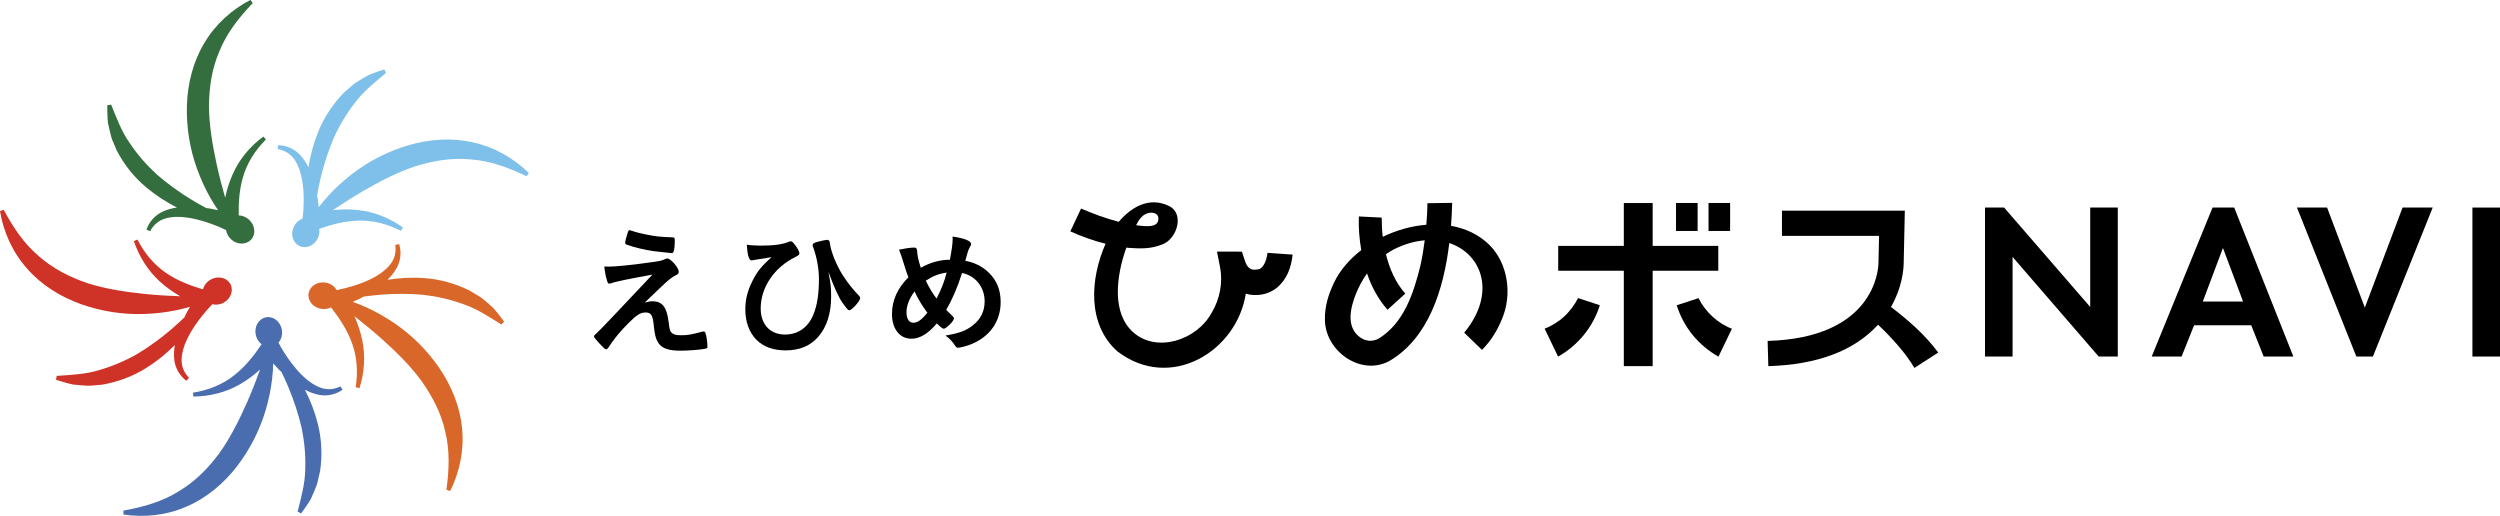 <?xml version="1.0" encoding="UTF-8"?><svg id="_レイヤー_2" xmlns="http://www.w3.org/2000/svg" viewBox="0 0 430.59 88.86"><g id="_レイヤー_1-2"><path d="M59,67.13l-.36-.58c-1.1.56-2.32.62-3.41.23-1.1-.4-2.1-1.1-2.98-1.94-.89-.83-1.68-1.8-2.41-2.8-.69-.96-1.35-2.01-1.88-3.02.5-.57.74-1.4.58-2.27-.27-1.4-1.49-2.34-2.73-2.1-1.24.24-2.04,1.56-1.77,2.96.13.71.52,1.3,1.02,1.68-1.34,1.99-2.84,3.87-4.7,5.33-2,1.6-4.47,2.6-7.12,3.01l.06.67c2.75-.02,5.6-.69,8.09-2.15,1.24-.71,2.37-1.57,3.42-2.51-.71,1.93-1.45,3.83-2.26,5.66-1.37,3.08-2.85,6.06-4.75,8.73-1.94,2.62-4.24,4.96-7.05,6.61-2.78,1.74-6.04,2.69-9.49,3.3v.68c3.54.53,7.36.17,10.82-1.35,3.48-1.47,6.47-4.01,8.75-6.97,2.28-2.97,3.96-6.33,4.98-9.83.5-1.76.88-3.53,1.07-5.34.1-.85.16-1.69.18-2.54.3.34.6.68.92,1.01.16.17.34.32.51.48.41.86.82,1.73,1.18,2.6.96,2.3,1.73,4.64,2.28,7,.49,2.38.71,4.77.62,7.17-.03,2.43-.67,4.75-1.31,7.26l.59.33c.39-.52.77-1.07,1.15-1.63.18-.28.37-.57.54-.86.14-.3.28-.61.4-.92.24-.63.56-1.24.73-1.9l.46-1.99c.4-2.69.28-5.48-.38-8.1-.51-2.07-1.28-4.04-2.23-5.91.75.39,1.55.71,2.4.87,1.42.29,2.97-.06,4.08-.88Z" style="fill:#4a6db0;"/><path d="M85.61,53.81c-.22-.26-.43-.52-.65-.77-.25-.23-.5-.45-.75-.67-.52-.42-1.01-.92-1.58-1.28l-1.76-1.05c-2.44-1.21-5.12-1.96-7.82-2.14-2.12-.16-4.24-.03-6.31.29.6-.59,1.15-1.25,1.57-2.01.72-1.26.86-2.84.43-4.15l-.66.16c.19,1.22-.12,2.4-.84,3.32-.72.93-1.7,1.65-2.77,2.24-1.07.59-2.23,1.05-3.41,1.43-1,.32-2.06.59-3.07.79-.38-.68-1.11-1.19-2.01-1.31-1.41-.18-2.68.69-2.84,1.95-.16,1.26.86,2.42,2.27,2.6.58.07,1.14-.03,1.61-.27,1.46,1.88,2.76,3.87,3.57,6.06.9,2.4,1.09,5.06.67,7.7l.66.15c.83-2.62,1.07-5.54.45-8.36-.3-1.4-.76-2.74-1.32-4.03,1.61,1.28,3.19,2.56,4.69,3.9,2.51,2.25,4.89,4.58,6.83,7.22,1.89,2.66,3.41,5.56,4.11,8.75.8,3.18.69,6.57.21,10.04l.64.21c1.6-3.2,2.43-6.95,2.06-10.71-.32-3.76-1.82-7.4-3.92-10.48-2.12-3.09-4.79-5.72-7.81-7.77-1.52-1.02-3.09-1.93-4.74-2.67-.78-.35-1.56-.67-2.36-.96.41-.18.83-.36,1.24-.56.21-.1.41-.23.61-.34.95-.12,1.9-.25,2.84-.32,2.48-.21,4.94-.21,7.37,0,2.42.27,4.75.8,7.01,1.63,2.3.78,4.31,2.11,6.51,3.49l.49-.46c-.38-.54-.78-1.07-1.2-1.59Z" style="fill:#d86729;"/><path d="M81.51,24.53c-3.68-.86-7.6-.56-11.18.49-3.59,1.06-6.92,2.79-9.8,5.03-1.43,1.13-2.79,2.34-4,3.69-.57.63-1.12,1.28-1.64,1.95-.05-.45-.09-.9-.15-1.36-.04-.24-.08-.48-.12-.72.17-.93.35-1.85.56-2.76.57-2.43,1.33-4.77,2.27-7.01,1-2.22,2.23-4.27,3.71-6.17,1.46-1.95,3.34-3.45,5.33-5.11l-.29-.61c-.63.19-1.26.41-1.89.65-.31.13-.63.24-.94.38-.29.16-.58.33-.87.51-.56.37-1.19.68-1.71,1.11l-1.54,1.34c-1.9,1.95-3.45,4.27-4.45,6.78-.8,1.97-1.34,4.02-1.67,6.09-.38-.76-.84-1.48-1.43-2.11-.98-1.07-2.43-1.7-3.82-1.69l-.05.67c1.22.19,2.24.86,2.9,1.82.66.97,1.05,2.13,1.27,3.33.23,1.2.31,2.44.31,3.69,0,1.04-.07,2.12-.19,3.13-.63.22-1.2.72-1.52,1.41-.61,1.29-.17,2.77.98,3.31,1.15.54,2.56-.07,3.17-1.35.25-.53.32-1.09.24-1.61,2.13-.75,4.3-1.31,6.52-1.4,2.56-.12,5.15.52,7.53,1.75l.35-.58c-2.23-1.6-4.94-2.73-7.81-3.01-1.42-.15-2.84-.12-4.24.01,1.71-1.14,3.42-2.24,5.16-3.25,2.92-1.69,5.87-3.23,8.98-4.27,3.11-.98,6.34-1.52,9.59-1.2,3.27.22,6.46,1.37,9.62,2.9l.4-.55c-2.55-2.51-5.86-4.46-9.55-5.27Z" style="fill:#7fc0ea;"/><path d="M41.12,37.12c-.05-2.2.1-4.39.69-6.47.68-2.47,2.09-4.74,3.99-6.62l-.44-.51c-2.21,1.63-4.13,3.85-5.28,6.49-.58,1.3-1,2.66-1.3,4.04-.56-1.98-1.08-3.94-1.5-5.91-.7-3.3-1.26-6.58-1.29-9.86.03-3.26.51-6.5,1.82-9.5,1.22-3.04,3.3-5.72,5.73-8.25l-.4-.55c-3.18,1.65-6.05,4.19-7.96,7.45-1.95,3.23-2.88,7.05-2.99,10.78-.1,3.74.51,7.45,1.75,10.88.63,1.71,1.37,3.38,2.27,4.95.42.74.87,1.46,1.35,2.16-.44-.1-.88-.19-1.34-.27-.24-.04-.48-.07-.73-.11-.83-.45-1.66-.9-2.45-1.39-2.13-1.29-4.12-2.74-5.96-4.32-1.8-1.64-3.38-3.44-4.72-5.44-1.4-1.98-2.25-4.24-3.21-6.64l-.67.08c-.01.66,0,1.32.03,2,.02.33.04.67.07,1.01.07.33.14.66.22.98.18.65.28,1.34.52,1.97l.8,1.88c1.26,2.41,2.99,4.6,5.07,6.32,1.63,1.37,3.41,2.52,5.28,3.47-.84.13-1.67.34-2.45.71-1.32.6-2.37,1.79-2.79,3.11l.63.26c.56-1.1,1.51-1.87,2.63-2.19,1.12-.33,2.35-.34,3.56-.18,1.21.15,2.42.46,3.6.85,1.12.37,2.28.83,3.29,1.33.09.57.37,1.13.84,1.57,1.04.97,2.58,1.01,3.45.09.87-.92.73-2.46-.31-3.43-.52-.49-1.18-.75-1.81-.76Z" style="fill:#356e3e;"/><path d="M39.67,48.91c-.61-1.11-2.11-1.45-3.36-.77-.71.39-1.18,1.02-1.34,1.7-2.21-.65-4.35-1.48-6.23-2.74-2.14-1.41-3.86-3.45-5.06-5.84l-.62.26c.87,2.6,2.39,5.11,4.54,7.03,1.06.96,2.22,1.77,3.44,2.48-2.06-.08-4.09-.19-6.09-.4-3.35-.35-6.65-.84-9.77-1.82-3.09-1.04-6.02-2.5-8.47-4.67-2.51-2.1-4.42-4.91-6.07-8l-.64.21c.58,3.53,2.12,7.05,4.63,9.87,2.47,2.86,5.82,4.92,9.33,6.17,3.53,1.25,7.24,1.81,10.89,1.69,1.82-.07,3.63-.26,5.41-.63.83-.17,1.66-.37,2.47-.61-.23.39-.46.78-.67,1.19-.11.21-.2.42-.3.63-.69.66-1.39,1.31-2.1,1.93-1.89,1.63-3.88,3.08-5.95,4.34-2.11,1.2-4.32,2.15-6.63,2.81-2.32.72-4.73.83-7.31,1l-.13.66c.62.21,1.26.4,1.91.58.33.08.65.17.98.24.33.04.67.07,1,.1.67.03,1.36.15,2.03.11l2.04-.18c2.68-.46,5.3-1.43,7.58-2.87,1.81-1.12,3.45-2.46,4.93-3.95-.14.83-.19,1.69-.09,2.55.16,1.44.97,2.8,2.09,3.61l.44-.52c-.87-.87-1.31-2.01-1.27-3.18.04-1.17.4-2.34.93-3.44.52-1.11,1.19-2.16,1.92-3.16.73-.99,1.56-1.98,2.38-2.82h0s.05-.07.05-.07c.62.15,1.33.08,1.96-.27,1.25-.68,1.76-2.14,1.15-3.25Z" style="fill:#cf3226;"/><path d="M111.01,52.13c.56-.17.97-.24,1.38-.24,1.67,0,2.44.99,2.76,3.48.17,1.43.24,1.69.58,1.98.29.29.75.39,1.6.39,1.14,0,1.69-.1,3.68-.63.07-.02.12-.02.17-.02.15,0,.22.05.31.22.17.39.36,1.67.36,2.37,0,.22-.05.31-.27.36-.65.17-2.95.36-4.35.36-2.1,0-3.22-.39-3.87-1.38-.41-.65-.6-1.38-.75-2.88-.17-1.86-.46-2.32-1.43-2.32-.87,0-1.55.44-2.97,1.86-1.38,1.38-2.56,2.83-3.36,4.09-.14.24-.31.39-.46.39-.17,0-.34-.15-1.09-.94-.73-.8-.99-1.11-.99-1.26,0-.17.05-.22.48-.6q.58-.48,9.58-10.06c-3.89.7-6.36,1.21-6.94,1.43-.27.1-.36.12-.48.12-.22,0-.27-.07-.41-.56-.24-.8-.36-1.43-.46-2.39.51.02.68.02.85.02,1.06,0,4.04-.29,6.72-.68,2.03-.27,2.35-.34,2.88-.6.14-.07.29-.12.39-.12.6,0,1.98,1.57,1.98,2.27,0,.29-.1.41-.41.58-.36.15-.87.48-1.31.85-.24.19-.97.87-1.31,1.19l-2.85,2.73ZM108.13,40.04c.1-.29.17-.41.29-.39.12.02.19.02.24.05.99.34,1.91.56,2.95.75,1.5.29,1.72.31,4.3.44.29.02.31.1.31.68,0,.73-.1,1.62-.22,1.81-.07.15-.17.22-.29.22s-2.73-.29-3.12-.34c-1.74-.27-3.26-.63-4.62-1.11-.22-.1-.29-.17-.29-.34,0-.22.17-.94.44-1.77Z"/><path d="M130.67,42.31c2.59,0,4.04-.19,5.25-.68.12-.05.19-.07.27-.07.19,0,.36.12.63.48.53.65.87,1.31.87,1.6,0,.22-.15.34-.7.63-3.65,1.79-5.97,5.25-5.97,8.83,0,2.78,1.62,4.52,4.18,4.52,2.27,0,4.01-1.23,4.91-3.48.65-1.6.94-3.53.94-6.05,0-1.86-.36-3.8-1.04-5.64-.02-.1-.05-.17-.05-.24,0-.24.17-.36.85-.56.65-.17,1.43-.34,1.64-.34.19,0,.34.1.41.24q.05.07.1.46c.14,1.28,1.11,3.68,2.15,5.32.75,1.21,1.84,2.59,2.88,3.65.12.15.17.24.17.36-.02.51-1.45,2.1-1.86,2.1-.22,0-.27-.05-1.14-1.21-.65-.85-1.64-3.07-2.47-5.42.41,2.23.46,2.73.46,4.31,0,2.81-.75,5.2-2.18,6.84-1.35,1.6-3.27,2.39-5.64,2.39-2.13,0-3.8-.6-5.03-1.81-1.26-1.26-1.93-3.1-1.93-5.25,0-1.64.36-3.14,1.14-4.72.82-1.72,1.62-2.71,3.39-4.28-1.26.22-1.28.22-2.76.44-.15.02-.27.05-.36.07-.14.02-.27.05-.34.05-.44,0-.7-.89-.82-2.71.53.1,1.33.15,2.06.15Z"/><path d="M163.6,44.78c.36-1.98.48-2.83.48-3.63,0-.1,0-.24-.02-.41,2.03.29,3.19.75,3.19,1.28,0,.19-.02.22-.29.7-.19.34-.36.92-.7,2.2,1.64.29,3.02,1.02,4.11,2.1,1.33,1.33,1.98,2.97,1.98,4.98,0,3.36-1.84,5.97-5.1,7.3-.65.27-1.94.6-2.25.6-.19,0-.31-.1-.48-.34-.39-.63-.97-1.26-1.67-1.77,2.44-.41,3.6-.85,4.81-1.84,1.28-1.04,1.93-2.39,1.93-4.04,0-2.44-1.57-4.43-3.89-4.89-.8,2.52-1.67,4.52-2.73,6.36.36.36.58.58.97.94.27.24.36.39.36.56,0,.41-1.35,1.74-1.74,1.74-.19,0-.51-.22-1.21-.92-1.48,1.77-2.93,2.64-4.38,2.64-2.01,0-3.34-1.69-3.34-4.28,0-2.32.97-4.47,2.83-6.29-.34-.87-.39-1.09-.92-2.76-.19-.63-.41-1.31-.7-2.01.87-.19,2.01-.36,2.59-.36.24,0,.39.07.46.24q.07.12.1.7c.02.51.24,1.43.6,2.54,1.57-.89,3.34-1.4,5.01-1.38ZM157.51,50.2c-.89,1.19-1.38,2.44-1.38,3.58s.46,1.81,1.16,1.81c.75,0,1.45-.51,2.44-1.72-.89-1.19-1.5-2.2-2.22-3.68ZM163.05,46.95c-1.33.19-2.37.58-3.6,1.4.63,1.26,1.11,2.08,1.86,3.07.82-1.6,1.31-2.83,1.74-4.47Z"/><path d="M249.92,38.89c.1-1.36.17-2.69.2-3.95l-4.27.06c0,1.22-.08,2.46-.18,3.71-2.56.2-5.15.94-7.51,2.08-.13-1.11-.18-2.23-.18-3.31l-3.94-.2c-.06,2.02.09,3.9.42,5.8-2.04,1.58-3.7,3.5-4.71,5.64-.9,1.93-1.61,3.94-1.55,6.42.09,5.34,6.15,9.67,11.06,7.06,6.82-3.96,9.41-12.42,10.36-20.34,5.66,1.88,8.17,8.66,2.57,15.44,0,0,3.07,2.97,3.07,2.97,1.61-1.66,2.64-3.36,3.49-5.45,1.7-4.12,1.02-9.38-2.22-12.64-1.84-1.8-4.14-2.85-6.62-3.29ZM244.66,45.69c-1.2,4.91-2.9,10-7.25,12.66-1.1.53-2.19.44-3.17-.26-2.48-1.81-1.64-5.14-.65-7.61.49-1.18,1.11-2.33,1.86-3.39.77,2.27,1.92,4.43,3.53,6.26,0,0,3.06-2.78,3.06-2.78-1.68-1.9-2.72-4.28-3.33-6.78.42-.29.84-.57,1.3-.81,1.87-.95,3.69-1.45,5.38-1.59-.19,1.45-.42,2.9-.73,4.3Z"/><path d="M269.38,54.53c-.99.93-2.14,1.61-3.34,2.08l2.32,4.81c3.45-1.96,6.01-5.08,7.19-8.85l-3.75-1.23c-.57,1.13-1.46,2.33-2.41,3.19Z"/><path d="M292.54,51.35l-3.75,1.23c1.18,3.77,3.74,6.9,7.19,8.85l2.32-4.81c-2.43-.9-4.59-2.93-5.75-5.26Z"/><polygon points="295.95 42.35 284.65 42.35 284.65 34.97 279.68 34.97 279.68 42.35 268.38 42.35 268.38 46.63 279.68 46.63 279.68 63.06 284.65 63.06 284.65 46.63 295.95 46.63 295.95 42.35"/><rect x="288.67" y="34.96" width="3.72" height="4.82"/><rect x="294.27" y="34.96" width="3.72" height="4.82"/><path d="M218.1,44.61c-.2.74-.73,1.71-1.4,1.79-.98.14-1.42.02-1.9-.65-.37-.56-.65-1.76-.89-2.4l-1.55-.02s-.08,0-.08,0h-2.67l.52,2.64c.52,2.62,0,5.49-1.41,7.85-2.57,4.79-9.49,7.01-13.54,3.41-3.69-3.28-2.97-9.57-1.18-14.59.12.02.24.04.36.05,2.06.13,3.73.25,5.93-.63,2.45-.98,3.77-5.28,1.04-6.59-3.5-1.69-6.61.34-8.64,2.73-2.23-.57-4.43-1.4-6.49-2.28,0,0-1.85,3.93-1.85,3.93,2.01.9,4.01,1.62,6.07,2.13-2.65,6.03-3.2,13.83,2.01,18.52,9.16,7.03,20.61,0,22.14-9.91,1.76.49,3.73.23,5.31-.99,1.8-1.49,2.51-3.51,2.76-5.75l-4.33-.3c-.02.25-.11.74-.22,1.08ZM197.94,36.66c.87-.14,1.52.24,1.57.85.09,1.06-.63,1.55-2.39,1.43-.48-.03-.96-.08-1.44-.15.44-.9,1.09-1.94,2.27-2.13Z"/><path d="M325.7,52.87c1.89-3.3,2.15-6.35,2.18-7.4l.2-9.19h-21.16v4.35h16.72l-.1,4.74c-.04,1.31-.87,12.83-19.09,13.35l.12,4.34c8.4-.24,14.74-2.62,18.85-7.08.02-.02.03-.04.05-.06,2.34,2.24,4.7,4.79,6.26,7.45,0,0,4.11-2.65,4.11-2.65-2.39-3.18-5.12-5.53-8.14-7.85Z"/><path d="M341.89,61.41v-25.66h3.29l14.83,17.12v-17.12h4.75v25.66h-3.29l-14.83-17.16v17.16h-4.75Z"/><path d="M387.73,56.02h-9.83l-2.15,5.39h-5.15l10.48-25.66h3.73l10.19,25.66h-5.11l-2.15-5.39ZM386.34,51.94l-3.47-9.23-3.47,9.23h6.94Z"/><path d="M400.81,35.75l6.5,17.23,6.5-17.23h5.19l-10.3,25.66h-2.85l-10.23-25.66h5.19Z"/><path d="M430.59,35.75v25.66h-4.75v-25.66h4.75Z"/></g></svg>